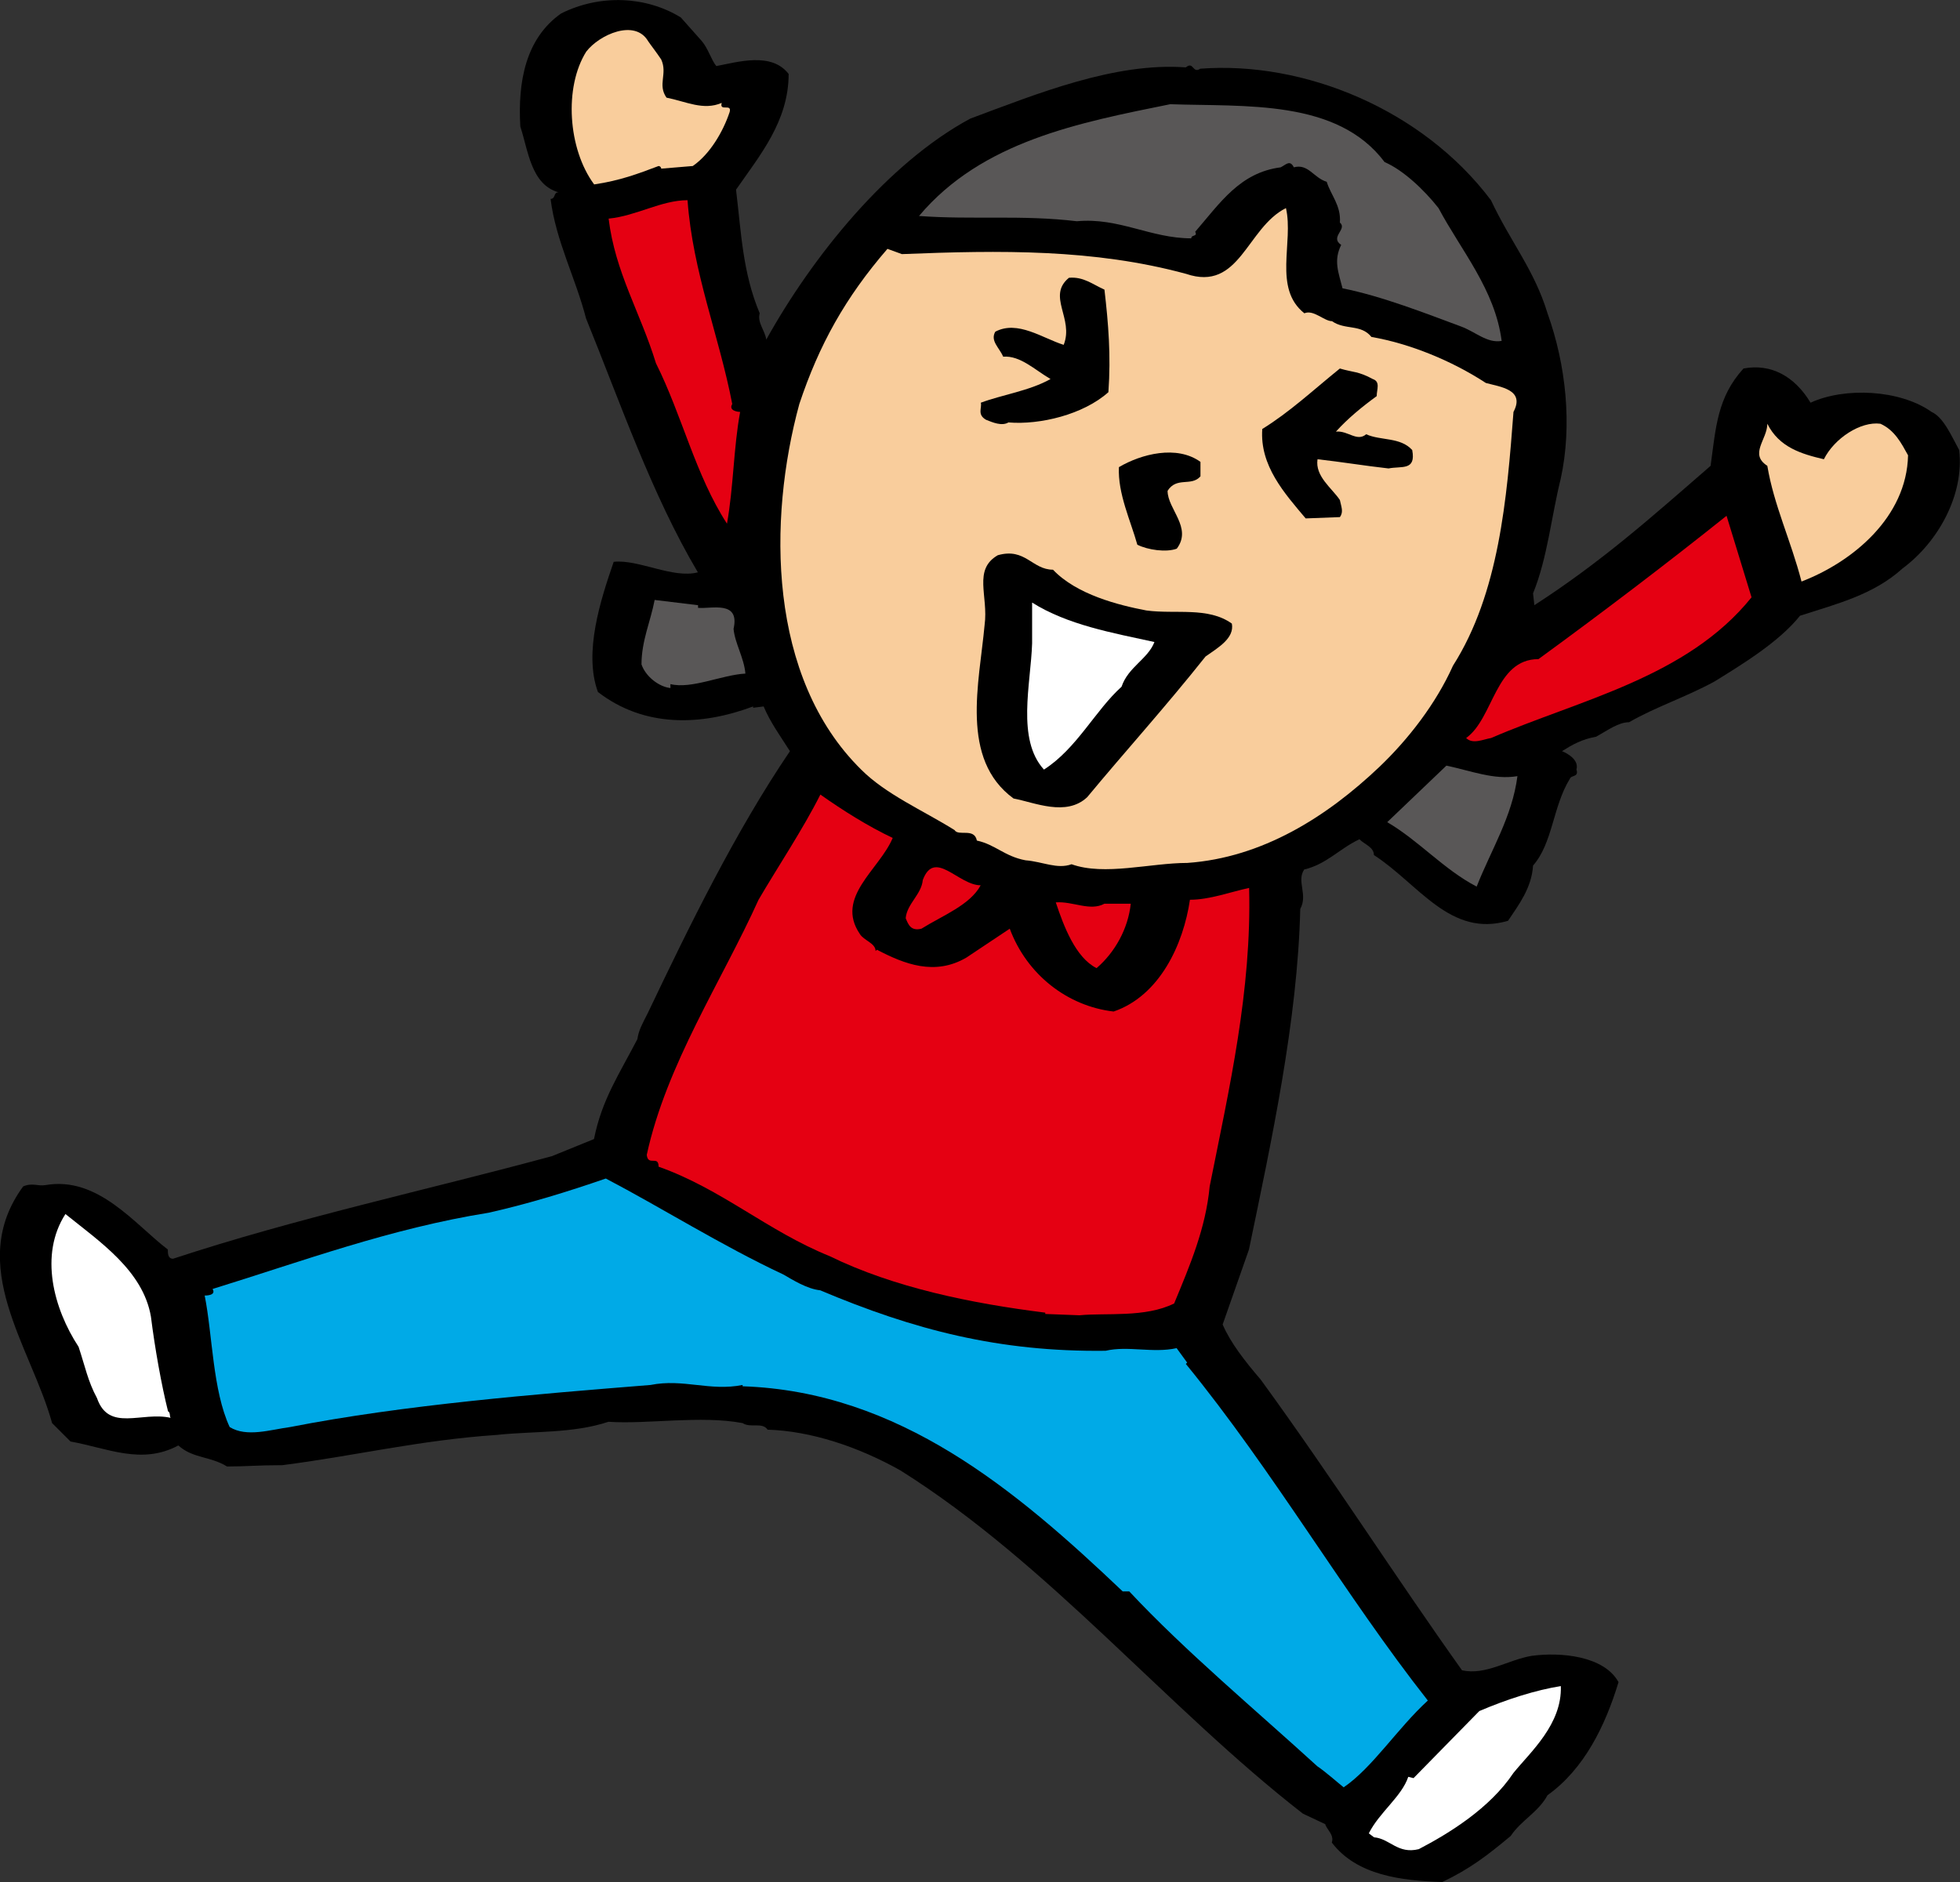 <svg id="_レイヤー_2" data-name="レイヤー 2" xmlns="http://www.w3.org/2000/svg" viewBox="0 0 119.22 114.5"><rect x="0" y="0" width="119.22" height="114.5" fill="#333333" stroke="none"/><defs><style>.cls-1{fill:#f9cd9c}.cls-2{fill:#fff}.cls-4{fill:#595757}.cls-5{fill:#e50012}</style></defs><g id="_デザイン" data-name="デザイン"><path d="M42.69 2.5c.4.48.56 1.12.88 1.52 1.28-.24 3.36-.88 4.4.48 0 2.88-1.76 4.96-3.2 7.04.32 2.64.4 5.04 1.44 7.52-.16.56.32 1.04.4 1.6 2.8-5.04 7.36-10.72 12.4-13.44 4.08-1.52 8.8-3.44 13.12-3.12.48-.4.4.4.88.08 6.32-.48 13.52 2.48 17.68 8 1.2 2.56 2.64 4.24 3.44 6.88 1.12 3.12 1.52 6.8.8 10.08-.56 2.24-.8 4.8-1.68 6.96l.08.72c4.08-2.64 7.04-5.28 10.72-8.48.32-2.32.4-4.16 2-5.92 1.68-.32 3.12.48 4.08 2.08 2.08-.96 5.44-.8 7.36.56.72.32 1.2 1.44 1.68 2.32.32 2.72-1.28 5.6-3.44 7.2-1.76 1.6-4 2.16-6.24 2.88-1.28 1.6-3.52 2.96-5.2 4-1.76.96-3.52 1.52-5.2 2.48-.64 0-1.28.48-2 .88-.88.16-1.44.48-2.08.88.4.16 1.04.56.88 1.12.16.48-.32.32-.4.56-1.04 1.68-1.04 3.92-2.24 5.28-.08 1.36-.88 2.4-1.52 3.36-3.52 1.04-5.44-2.24-8.16-4 0-.48-.56-.64-.88-.96-1.2.56-2 1.52-3.36 1.84-.48.72.24 1.52-.24 2.4-.16 6.8-1.76 14.16-3.12 20.72l-1.6 4.56c.48 1.12 1.36 2.24 2.32 3.36 4.48 6.16 8.08 11.84 12.24 17.68 1.44.32 2.8-.64 4.24-.88 1.76-.24 4.4 0 5.28 1.6-.8 2.64-2.08 5.28-4.32 6.88-.56 1.04-1.6 1.52-2.24 2.48-1.44 1.2-2.48 2-4.16 2.8-2.48-.08-5.2-.4-6.72-2.4.16-.48-.32-.8-.4-1.12l-1.36-.64c-8.24-6.4-15.44-15.2-24.48-20.88-2.56-1.44-5.44-2.4-8.08-2.48-.32-.48-1.04-.08-1.52-.4-2.56-.48-5.76.08-8.16-.08-2.16.72-4.56.56-6.8.8-4.72.32-8.64 1.28-13.04 1.84-1.52 0-2.16.08-3.36.08-1.04-.64-2.08-.48-2.96-1.28-2.24 1.2-4.32.16-6.56-.24l-1.12-1.12c-1.28-4.64-5.28-9.6-1.76-14.4.56-.24.88 0 1.36-.08 3.2-.56 5.44 2.4 7.44 3.92 0 .24 0 .56.32.56 7.52-2.48 15.36-4.16 23.04-6.24l2.56-1.04c.48-2.4 1.52-3.92 2.64-6.08.08-.56.32-.96.64-1.6 2.48-5.2 5.28-10.96 8.64-15.92-.56-.88-1.2-1.76-1.6-2.72l-.64.08v-.08c-3.2 1.2-6.64 1.28-9.44-.88-.88-2.4.16-5.6.96-7.92 1.52-.16 3.6 1.04 5.12.64-2.8-4.72-4.72-10.32-6.8-15.44-.64-2.48-1.84-4.72-2.16-7.28.32 0 .16-.4.48-.4-1.68-.48-1.84-2.56-2.32-4-.16-2.72.32-5.36 2.48-6.88 2.4-1.2 5.2-1.04 7.28.24l1.28 1.44z"/><path class="cls-1" d="M39.42 2.5c.16.24.48.64.8 1.12.4.88-.24 1.52.32 2.32 1.2.24 2.24.8 3.36.32-.16.56.64 0 .48.56-.4 1.2-1.2 2.56-2.24 3.28l-1.92.16c0-.08-.08-.16-.16-.16-1.28.48-2.32.88-3.92 1.12-1.6-2.16-1.84-5.92-.48-8.08.8-1.04 2.96-2 3.76-.64z"/><path class="cls-4" d="M84.22 9.86c1.12.48 2.4 1.68 3.28 2.8 1.36 2.56 3.44 4.96 3.84 8.08-.88.16-1.6-.56-2.48-.88-2.16-.8-4.8-1.84-7.2-2.32-.24-.96-.56-1.68-.08-2.64-.72-.48.4-.96-.08-1.36.08-1.04-.56-1.68-.8-2.48-.8-.24-1.12-1.12-2-.88-.24-.48-.48-.16-.8 0-2.48.32-3.68 2.16-5.2 3.92.16.32-.24.16-.24.4-2.48 0-4.4-1.28-6.96-1.04-3.36-.4-6.32-.08-9.6-.32 3.84-4.56 9.76-5.68 15.28-6.8 4.56.16 10.16-.32 13.04 3.52z"/><path class="cls-5" d="M41.82 12.18c.32 4.4 1.92 8.24 2.72 12.4-.24.4.32.48.48.48-.4 2.16-.4 4.56-.8 6.8-1.92-2.96-2.72-6.56-4.32-9.76-.96-3.12-2.48-5.52-2.88-8.8 1.68-.16 3.2-1.12 4.8-1.12z"/><path class="cls-1" d="M79.34 19.06c.56-.24 1.2.48 1.68.48.8.56 1.76.16 2.4.96 2.32.4 4.88 1.44 6.96 2.8.88.24 2.4.4 1.68 1.76-.4 5.28-.88 11.04-3.68 15.44-1.04 2.32-2.72 4.48-4.48 6.16-3.2 3.04-7.12 5.52-11.68 5.84-2.24 0-5.04.8-7.04.08-.88.32-1.76-.16-2.8-.24-1.28-.24-1.84-.96-2.96-1.2-.16-.8-1.12-.24-1.36-.64-1.92-1.2-4.16-2.16-5.68-3.68-5.68-5.6-5.68-15.2-3.76-22.24 1.2-3.6 2.8-6.48 5.36-9.44l.88.32c6-.24 11.68-.32 17.28 1.2 3.28 1.12 3.68-2.8 6.08-4 .48 2.08-.8 4.88 1.12 6.4z"/><path d="M67.18 17.62c.24 2.08.4 4 .24 6.24-1.52 1.36-4.16 2-6.08 1.84-.4.24-.96 0-1.36-.16-.56-.32-.24-.72-.32-1.04 1.28-.48 2.96-.72 4.24-1.44-.96-.56-1.84-1.44-2.88-1.36-.24-.56-.8-.96-.48-1.52 1.36-.72 2.88.4 4.16.8.64-1.6-1.04-2.96.32-4.08.88-.08 1.44.4 2.16.72zm16.32 5.44c.48.16.24.64.24 1.04-.88.64-1.76 1.36-2.48 2.16.72-.08 1.28.64 1.84.16.88.4 2.08.16 2.8.96.24 1.28-.64.96-1.44 1.12-1.44-.16-2.88-.4-4.32-.56-.16 1.04.88 1.76 1.36 2.48.08.4.24.72 0 1.04l-2.08.08c-1.28-1.52-2.8-3.2-2.64-5.44 1.68-1.04 3.04-2.32 4.72-3.68.8.24 1.12.16 2 .64z"/><path class="cls-1" d="M110.94 27.94c.64-1.28 2.24-2.32 3.44-2.16.88.4 1.28 1.2 1.68 1.92-.08 3.76-3.36 6.48-6.48 7.68-.64-2.48-1.68-4.64-2.08-7.04-1.12-.72 0-1.6 0-2.56.72 1.44 2.08 1.84 3.44 2.16z"/><path d="M73.02 28.98c-.56.64-1.44 0-2 .88 0 1.12 1.52 2.24.56 3.52-.64.24-1.76.08-2.4-.24-.4-1.44-1.2-3.12-1.12-4.72 1.36-.8 3.52-1.36 4.96-.32v.88z"/><path class="cls-5" d="M106.54 36.34c-3.92 4.88-10.48 6.24-15.84 8.56-.48.08-1.12.4-1.52 0 1.68-1.2 1.76-4.8 4.4-4.8 3.84-2.8 7.84-5.84 11.44-8.72l1.52 4.96z"/><path d="M64.05 34.66c1.44 1.52 4 2.16 5.68 2.48 1.76.24 3.76-.24 5.2.8.16.88-.8 1.44-1.6 2-2.48 3.12-4.88 5.76-7.2 8.56-1.28 1.2-3.2.32-4.48.08-3.28-2.4-2.08-7.04-1.76-10.56.24-1.76-.72-3.36.8-4.24 1.68-.48 2.08.88 3.36.88z"/><path class="cls-4" d="M42.46 36.98c.8.08 2.56-.48 2.16 1.28.08.88.64 1.76.72 2.72-1.44.08-3.28.96-4.56.64v.24c-.72-.08-1.52-.72-1.76-1.44 0-1.44.56-2.64.8-3.92l2.64.32v.16z"/><path class="cls-2" d="M70.22 39.06c-.4 1.04-1.6 1.52-2 2.72-1.6 1.44-2.72 3.76-4.72 5.04-1.68-1.84-.8-5.2-.72-7.68v-2.48c2.16 1.36 4.88 1.84 7.44 2.4z"/><path class="cls-4" d="M92.3 47.22c-.32 2.48-1.6 4.48-2.48 6.72-2-1.04-3.52-2.8-5.44-3.92l3.6-3.44c1.52.32 2.88.88 4.32.64z"/><path class="cls-5" d="M54.3 50.98c-.8 1.92-3.52 3.6-2 5.84.24.4.96.56.96 1.04l.08-.08c1.68.88 3.52 1.6 5.44.48l2.64-1.76c1.04 2.8 3.52 4.72 6.32 5.04 2.8-.96 4.24-4.08 4.64-6.8 1.2 0 2.48-.48 3.6-.72.16 6.24-1.2 12.16-2.4 18.16-.24 2.56-1.2 4.8-2.16 7.12-1.76.88-4.16.56-5.76.72l-2.08-.08v-.08c-4.48-.56-9.2-1.52-13.12-3.44-3.76-1.52-6.56-4.08-10.4-5.44 0-.72-.64 0-.72-.72 1.2-5.52 4.56-10.56 6.8-15.52 1.12-1.92 2.72-4.32 3.76-6.4 1.36.96 2.88 1.92 4.4 2.64z"/><path class="cls-5" d="M59.65 53.86c-.64 1.2-2.32 1.84-3.6 2.64-.64.16-.8-.24-.96-.64.08-.88.96-1.44 1.04-2.32.72-1.92 2.16.32 3.52.32zm7.53 1.12h1.6c-.16 1.52-.96 2.96-2.08 3.92-1.28-.64-2-2.56-2.48-4 1.04-.08 2.08.56 2.96.08z"/><path d="M47.65 77.54c.56.32 1.44.88 2.24.96 5.68 2.4 10.88 3.76 17.36 3.68 1.36-.32 2.88.16 4.32-.16l.64.88-.08.08c5.36 6.56 9.68 14.08 14.72 20.48-1.84 1.68-3.36 4.08-5.12 5.28-.4-.32-1.12-.96-1.6-1.28-3.68-3.36-8.08-7.04-11.44-10.64h-.4c-6.48-6.16-13.6-12.16-23.12-12.48v-.08c-2 .4-3.6-.4-5.6 0-6.96.56-14.96 1.2-21.92 2.56-1.2.16-2.64.64-3.68 0-1.04-2.24-1.04-5.6-1.52-8 .08 0 .72 0 .48-.4 5.44-1.68 10.8-3.68 16.8-4.64 2.48-.56 4.8-1.28 7.12-2.08 3.36 1.76 7.04 4.08 10.8 5.84z" fill="#00aae7"/><path class="cls-2" d="M9.18 80.1c.24 1.92.64 4.16 1.04 5.76.16.08.08.32.16.4-1.76-.4-3.76.88-4.48-1.2-.56-1.04-.72-1.92-1.12-3.12-1.52-2.32-2.4-5.6-.8-8.08 2.08 1.68 4.72 3.44 5.2 6.24zm85.76 22.48c.08 2.32-1.84 4-2.88 5.28-1.44 2.16-3.92 3.68-5.76 4.64-1.28.32-1.76-.64-2.72-.72l-.32-.24c.64-1.28 2-2.24 2.4-3.44l.32.08 4-4.08c1.68-.72 3.44-1.28 4.96-1.52z"/></g></svg>